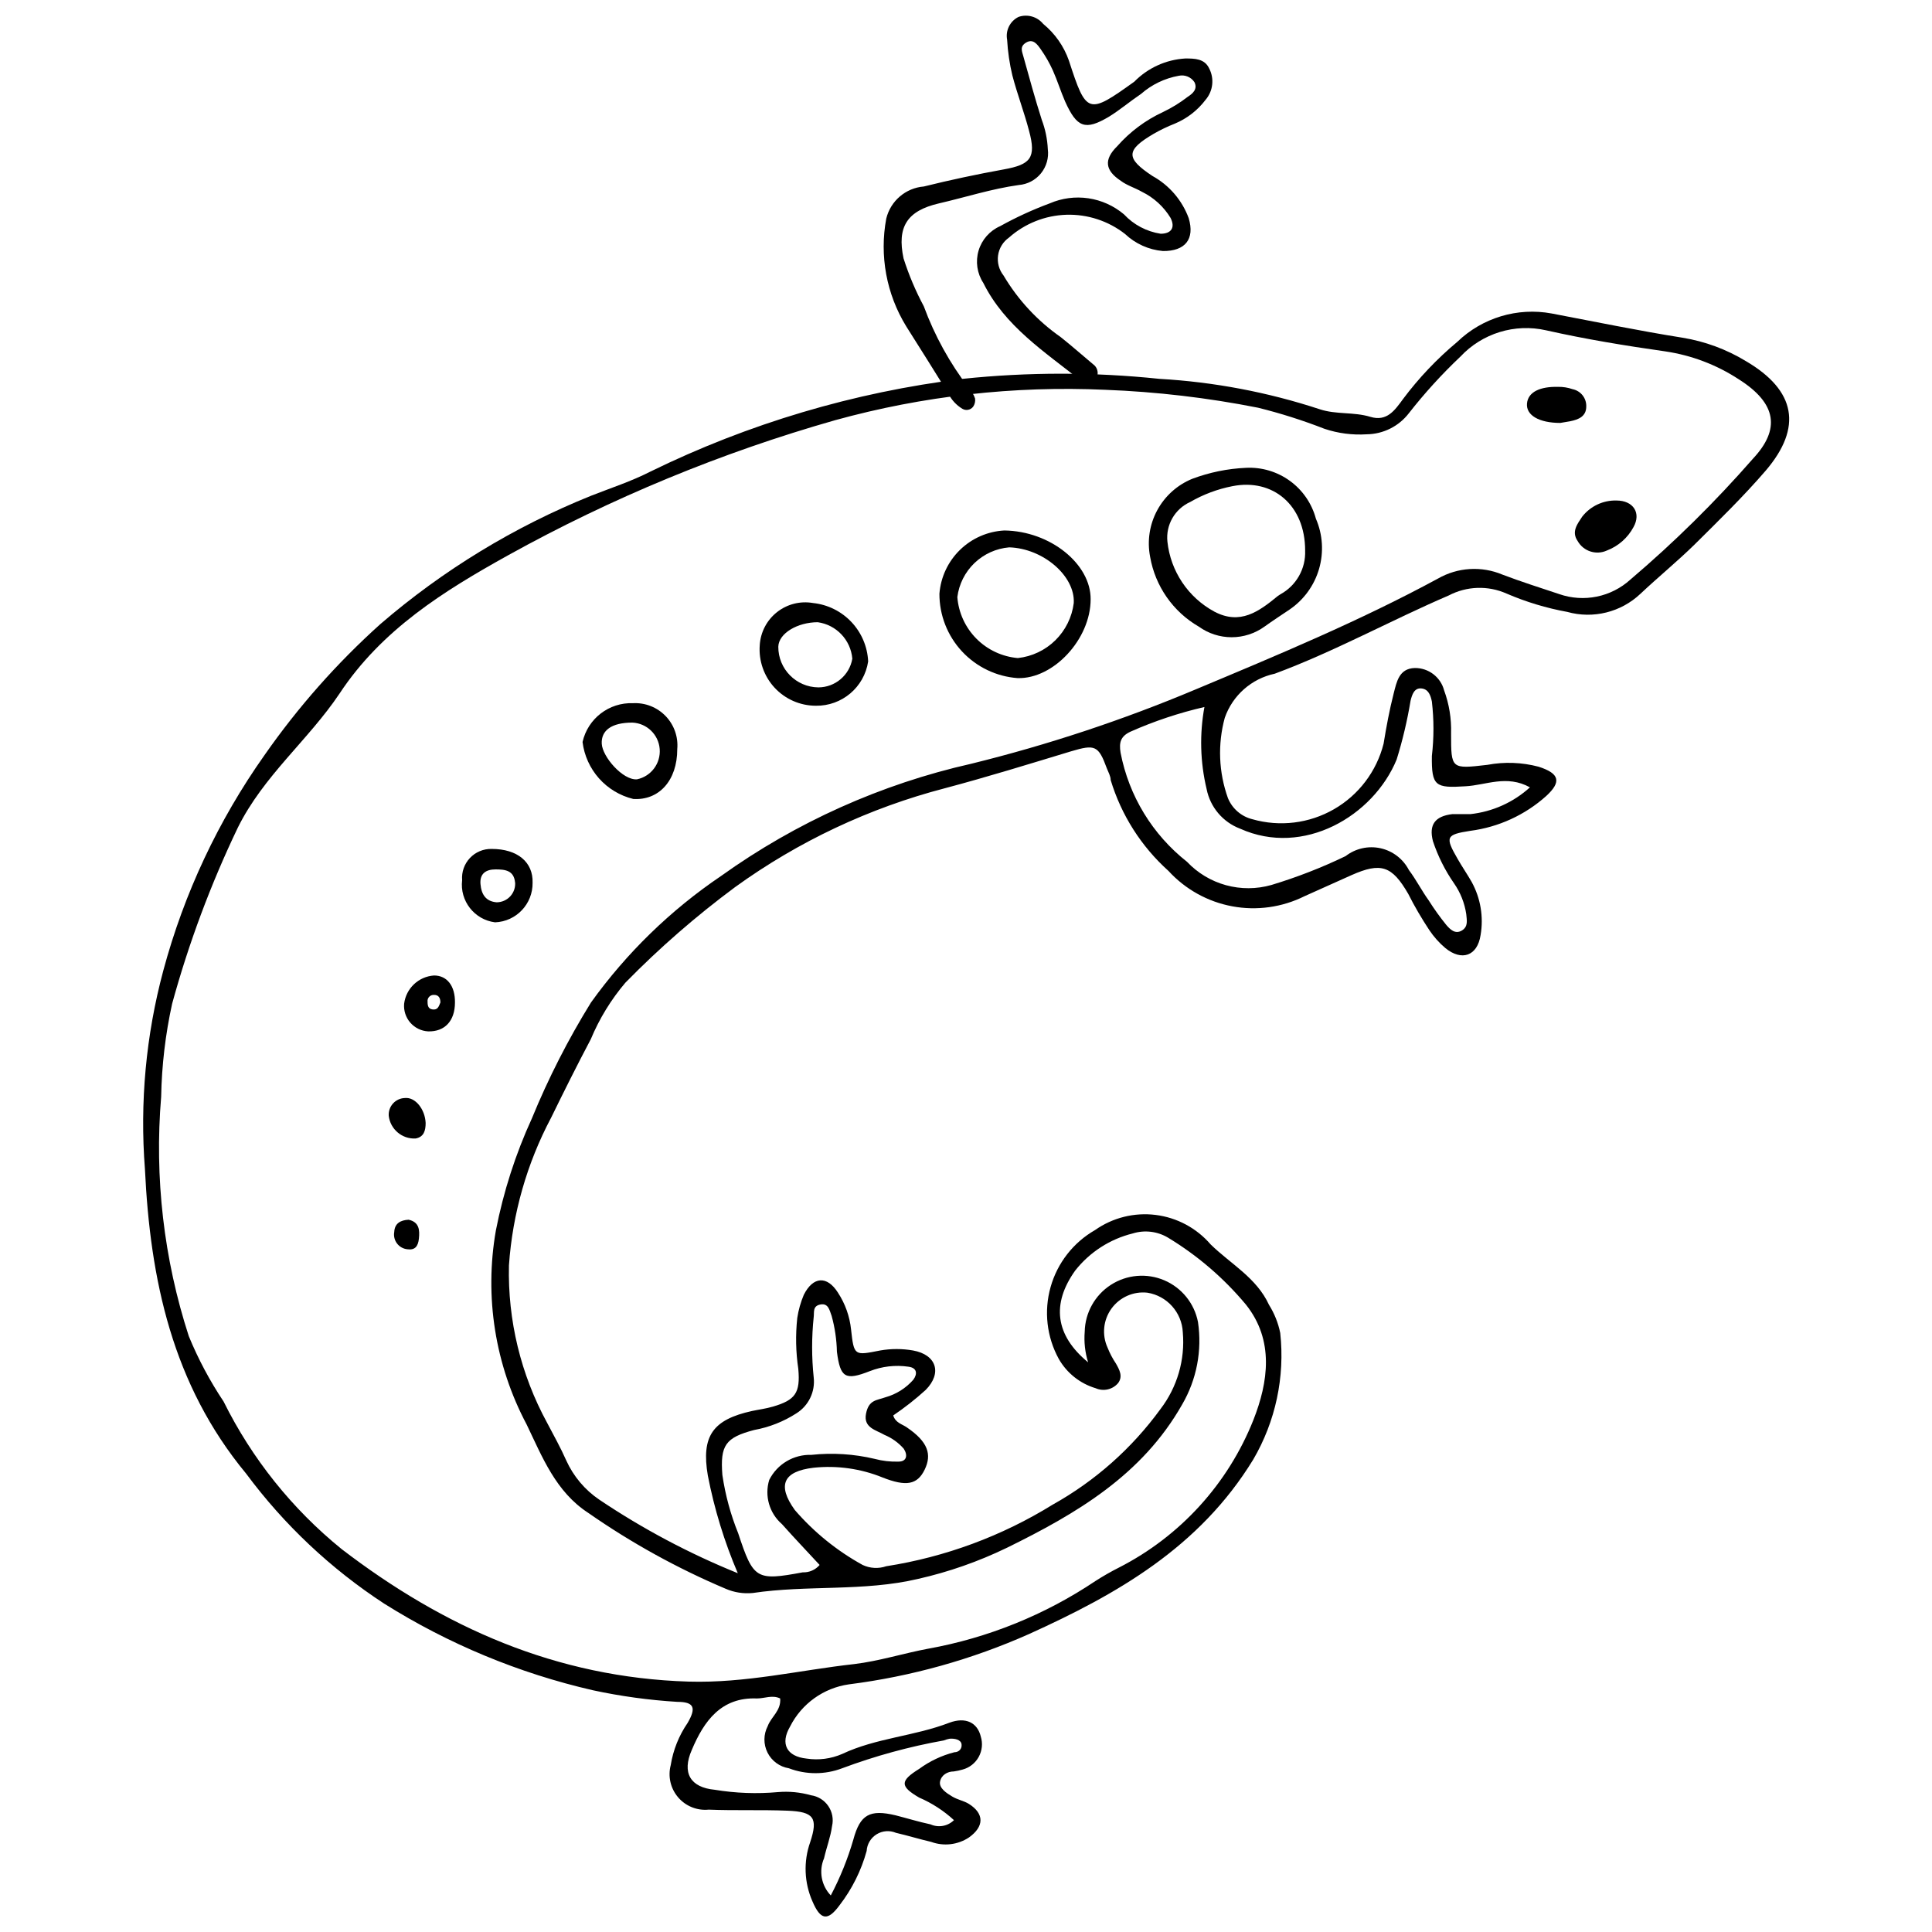<?xml version="1.0" encoding="UTF-8"?>
<!-- Uploaded to: SVG Repo, www.svgrepo.com, Generator: SVG Repo Mixer Tools -->
<svg width="800px" height="800px" version="1.1" viewBox="144 144 512 512" xmlns="http://www.w3.org/2000/svg">
 <defs>
  <clipPath id="b">
   <path d="m181 226h438v425.9h-438z"/>
  </clipPath>
  <clipPath id="a">
   <path d="m378 148.09h88v104.91h-88z"/>
  </clipPath>
 </defs>
 <g clip-path="url(#b)">
  <path d="m339.52 560.91c-3.555-8.32-6.215-16.996-7.938-25.875-1.789-10.508 1.34-14.812 11.68-17.102 1.844-0.391 3.688-0.613 5.59-1.172 5.926-1.734 7.266-3.633 6.707-9.949l0.004-0.004c-0.672-4.481-0.766-9.023-0.281-13.527 0.32-2.113 0.902-4.176 1.734-6.148 2.461-4.863 6.148-5.141 9.055-0.559h-0.004c1.914 2.922 3.102 6.254 3.469 9.727 0.781 7.098 0.895 6.93 7.715 5.59h-0.004c2.887-0.504 5.836-0.504 8.719 0 6.203 1.117 7.769 5.981 3.352 10.453l0.004-0.004c-2.703 2.457-5.582 4.719-8.609 6.766 0.613 2.012 2.402 2.293 3.633 3.188 5.59 3.801 6.652 7.152 4.695 11.18-1.957 4.023-4.918 4.527-11.18 2.066l0.004-0.004c-5.789-2.344-12.066-3.227-18.277-2.57-8.047 0.949-9.668 4.641-4.973 11.18h-0.004c5.086 5.891 11.18 10.832 18 14.586 1.965 0.918 4.207 1.039 6.258 0.336 15.641-2.445 30.637-7.992 44.098-16.32 11.242-6.269 20.988-14.91 28.562-25.32 4.445-5.805 6.559-13.059 5.926-20.344-0.25-5.281-4.172-9.668-9.391-10.508-3.691-0.41-7.32 1.195-9.504 4.199-2.184 3.004-2.59 6.949-1.059 10.332 0.59 1.492 1.34 2.918 2.234 4.25 0.949 1.676 1.898 3.41 0.559 5.199v-0.004c-1.461 1.707-3.871 2.254-5.926 1.344-4.137-1.234-7.641-4.016-9.781-7.769-3.191-5.816-3.973-12.652-2.172-19.039 1.797-6.387 6.027-11.812 11.785-15.109 4.668-3.285 10.387-4.715 16.051-4.012 5.66 0.703 10.855 3.488 14.578 7.812 5.309 5.199 12.184 8.832 15.48 16.039h0.004c1.426 2.281 2.43 4.797 2.961 7.434 1.273 11.656-1.234 23.414-7.152 33.535-14.254 23.309-36.164 35.715-59.359 46.223-15.191 6.766-31.289 11.266-47.789 13.359-6.711 0.953-12.535 5.125-15.594 11.176-2.684 4.582-0.895 7.938 4.359 8.496h0.004c3.199 0.492 6.473 0.066 9.445-1.227 9-4.246 19.113-4.695 28.395-8.273 4.359-1.621 7.434 0 8.328 3.633h-0.004c0.57 1.801 0.375 3.758-0.531 5.414s-2.449 2.871-4.273 3.359c-0.77 0.227-1.555 0.395-2.348 0.504-1.676 0-3.297 0.949-3.633 2.684-0.336 1.734 1.734 3.074 3.242 3.969 1.508 0.895 3.074 1.117 4.414 1.957 4.082 2.57 4.082 5.981 0 8.887-2.961 1.957-6.672 2.391-10.004 1.172-3.129-0.727-6.203-1.676-9.332-2.402h-0.004c-1.672-0.711-3.586-0.566-5.129 0.387-1.547 0.957-2.531 2.606-2.641 4.418-1.441 5.231-3.891 10.129-7.207 14.422-3.129 4.246-5.031 3.914-7.152-1.062h-0.004c-2.184-4.949-2.406-10.543-0.613-15.648 2.18-6.539 0.949-8.105-5.981-8.383-6.93-0.281-13.918 0-20.902-0.281h-0.004c-3.074 0.301-6.102-0.918-8.105-3.269-2.008-2.352-2.734-5.535-1.953-8.523 0.645-4.012 2.172-7.832 4.473-11.18 2.348-4.023 1.734-5.59-2.738-5.59-7.519-0.461-14.996-1.488-22.359-3.074-19.602-4.5-38.305-12.266-55.332-22.969-14.125-9.227-26.5-20.883-36.555-34.43-19.617-23.699-25.43-51.477-26.828-80.707-1.379-17.684 0.266-35.469 4.863-52.598 5.5-20.473 14.582-39.812 26.828-57.121 8.867-12.703 19.16-24.352 30.684-34.707 16.641-14.336 35.523-25.836 55.895-34.039 5.254-2.066 10.621-3.801 15.648-6.371 26.031-12.746 54.008-21.055 82.777-24.594 17.332-1.816 34.812-1.816 52.145 0 14.449 0.824 28.73 3.531 42.48 8.051 4.359 1.453 9 0.672 13.414 2.012 4.414 1.34 6.484-1.734 8.664-4.695h-0.004c4.184-5.59 9.004-10.676 14.367-15.148 6.637-6.41 15.965-9.223 25.039-7.543 11.516 2.18 23.082 4.582 34.707 6.426 5.938 0.973 11.629 3.078 16.77 6.203 13.246 7.769 15.035 17.551 5.254 29.008-5.926 6.875-12.465 13.246-18.949 19.676-4.582 4.473-9.559 8.551-14.254 12.969l0.004-0.004c-5.176 4.898-12.535 6.723-19.395 4.809-5.535-1.008-10.934-2.637-16.098-4.863-4.914-2.18-10.555-1.992-15.316 0.504-15.48 6.652-30.293 14.867-46.109 20.734-6.152 1.312-11.176 5.742-13.246 11.684-1.91 7.016-1.617 14.449 0.84 21.293 1.145 2.793 3.551 4.871 6.481 5.59 7.269 2.074 15.066 1.121 21.617-2.652 6.551-3.769 11.293-10.031 13.148-17.355 0.727-4.473 1.566-9 2.684-13.359 0.781-3.019 1.398-6.594 5.59-6.707 3.641-0.043 6.844 2.402 7.769 5.926 1.336 3.644 1.965 7.516 1.844 11.402 0 9.5 0 9.445 9.668 8.328v-0.004c4.492-0.836 9.109-0.664 13.527 0.504 5.59 1.789 6.094 4.023 2.012 7.769-5.621 5.039-12.637 8.254-20.121 9.223-6.484 1.008-6.707 1.621-3.352 7.434 1.172 2.066 2.57 4.082 3.746 6.148h-0.004c2.34 4.277 3.168 9.223 2.348 14.027-0.84 5.59-5.031 6.988-9.332 3.465h-0.004c-1.629-1.375-3.059-2.977-4.246-4.75-2.066-3.129-3.969-6.371-5.59-9.613-4.305-7.434-7.211-8.441-15.035-4.973l-12.465 5.59c-5.922 2.945-12.641 3.887-19.145 2.676-6.504-1.207-12.438-4.504-16.902-9.383-7.215-6.477-12.512-14.809-15.316-24.09 0-1.008-0.613-2.066-1.008-3.074-2.234-6.094-3.129-6.426-9.5-4.527-11.066 3.352-22.246 6.816-33.422 9.781-20.004 5.211-38.863 14.102-55.613 26.211-10.336 7.664-20.055 16.129-29.062 25.32-3.812 4.488-6.902 9.543-9.168 14.98-3.633 6.875-7.098 13.805-10.508 20.793v-0.004c-6.426 12.117-10.23 25.445-11.18 39.125-0.348 14.562 3.141 28.965 10.117 41.75 1.734 3.297 3.578 6.594 5.086 10.004v0.004c1.902 4.18 4.918 7.758 8.719 10.34 11.535 7.75 23.84 14.289 36.723 19.504zm92.836-55.891c-0.812-2.621-1.117-5.371-0.895-8.105 0.102-5.027 2.695-9.68 6.922-12.41 4.227-2.731 9.531-3.188 14.16-1.215 4.629 1.973 7.977 6.117 8.934 11.055 1.129 7.551-0.348 15.258-4.191 21.855-10.621 18.723-27.945 28.895-46.504 38.008v-0.004c-7.484 3.625-15.363 6.383-23.473 8.219-14.477 3.41-29.344 1.566-43.875 3.746v-0.004c-2.426 0.23-4.867-0.152-7.102-1.117-12.812-5.418-25.027-12.164-36.441-20.121-8.605-5.59-12.184-14.812-16.32-23.418-8.363-15.754-11.238-33.852-8.16-51.422 2-10.254 5.207-20.234 9.559-29.734 4.363-10.641 9.598-20.906 15.648-30.684 9.422-13.129 21.098-24.484 34.488-33.535 19.887-14.238 42.426-24.352 66.285-29.734 20.289-4.996 40.152-11.574 59.414-19.676 21.742-9.109 43.539-18.164 64.277-29.398 5.207-2.988 11.508-3.379 17.047-1.062 4.973 1.898 10.117 3.519 15.148 5.199h-0.004c3.191 1.098 6.613 1.316 9.918 0.641 3.305-0.68 6.363-2.231 8.863-4.496 11.617-9.879 22.492-20.602 32.527-32.082 7.211-7.715 6.371-14.586-3.801-21.016-5.856-3.832-12.473-6.348-19.395-7.379-10.621-1.508-21.184-3.242-31.637-5.59h0.004c-8.285-1.887-16.949 0.773-22.75 6.988-4.91 4.644-9.469 9.652-13.637 14.98-2.672 3.477-6.793 5.535-11.18 5.586-3.785 0.242-7.578-0.25-11.176-1.453-5.742-2.242-11.621-4.109-17.605-5.59-13.363-2.644-26.91-4.231-40.523-4.75-24.121-1.09-48.266 1.625-71.543 8.051-30.145 8.578-59.211 20.582-86.629 35.77-17.102 9.5-33.535 19.73-44.715 36.664-8.273 12.352-20.176 21.797-26.996 35.602v0.004c-7.176 14.984-12.992 30.586-17.383 46.613-1.777 8.098-2.754 16.355-2.906 24.648-1.801 21.422 0.691 42.988 7.32 63.438 2.492 6.066 5.582 11.871 9.223 17.324 7.504 15.141 18.18 28.484 31.301 39.125 26.996 20.68 56.844 34.039 91.941 35.102 15.148 0.445 29.289-3.019 43.875-4.641 6.539-0.781 13.078-2.852 19.617-4.082v0.004c15.855-2.863 30.945-8.973 44.324-17.941 2.023-1.301 4.113-2.496 6.258-3.578 16.223-8.289 28.879-22.195 35.605-39.125 3.914-9.949 5.59-21.07-2.012-30.574-5.848-7.008-12.816-12.992-20.625-17.715-2.812-1.68-6.203-2.086-9.332-1.117-6.043 1.488-11.41 4.949-15.262 9.836-6.316 8.832-5.309 17.156 3.41 24.312zm30.852-173.66c-6.731 1.551-13.301 3.738-19.617 6.539-2.625 1.23-3.074 2.852-2.625 5.59 2.203 11.434 8.453 21.691 17.605 28.895 2.809 2.973 6.375 5.117 10.316 6.199 3.945 1.086 8.105 1.066 12.039-0.051 6.746-2.035 13.324-4.594 19.676-7.656 2.621-2.031 6.008-2.793 9.246-2.082 3.238 0.715 5.992 2.828 7.519 5.769 1.898 2.516 3.465 5.59 5.254 8.047v0.004c1.418 2.25 2.969 4.414 4.641 6.481 1.008 1.172 2.348 2.57 4.137 1.508 1.789-1.062 1.285-2.852 1.172-4.359v0.004c-0.434-2.934-1.543-5.727-3.242-8.16-2.387-3.441-4.269-7.203-5.59-11.18-1.117-4.359 0.559-6.594 5.086-7.152h4.809c5.891-0.633 11.43-3.117 15.816-7.102-6.148-3.41-11.68-0.559-17.102-0.281-7.938 0.504-9 0-8.887-8.047v0.004c0.559-4.793 0.559-9.633 0-14.422-0.336-1.621-0.895-3.297-2.793-3.465-1.898-0.168-2.461 1.676-2.852 3.242-0.875 5.273-2.106 10.484-3.691 15.594-6.148 14.977-24.703 25.879-41.473 18.332-4.578-1.727-7.941-5.703-8.887-10.508-1.711-7.164-1.902-14.609-0.559-21.855zm-102 227.37c-3.519-3.801-6.82-7.266-10.004-10.844h-0.004c-3.32-2.891-4.633-7.465-3.352-11.68 2.109-4.207 6.473-6.801 11.18-6.652 5.609-0.598 11.277-0.238 16.766 1.062 2.059 0.551 4.188 0.797 6.316 0.727 2.18 0 2.516-1.676 1.398-3.41-1.406-1.609-3.168-2.871-5.144-3.688-2.18-1.285-5.59-1.844-4.863-5.59 0.727-3.746 2.852-3.519 5.141-4.359h0.004c2.856-0.797 5.418-2.41 7.379-4.637 1.172-1.566 1.008-3.188-1.285-3.465l-0.004-0.004c-3.453-0.504-6.977-0.098-10.227 1.176-6.539 2.57-7.824 1.734-8.719-5.141-0.074-3.215-0.543-6.406-1.398-9.504-0.559-1.453-0.84-3.41-2.961-3.019-2.125 0.391-1.621 2.066-1.789 3.297v0.004c-0.559 5.332-0.559 10.707 0 16.039 0.43 3.785-1.352 7.481-4.582 9.504-3.398 2.191-7.199 3.691-11.18 4.414-7.656 2.012-9.055 4.082-8.441 11.961h0.004c0.777 5.289 2.184 10.469 4.191 15.426 4.023 12.184 4.75 12.633 17.102 10.34 1.711 0.066 3.359-0.652 4.473-1.957zm35.602 67.629c-2.715-2.5-5.832-4.519-9.223-5.981-5.086-2.961-5.141-4.414 0-7.602 2.801-2.055 5.969-3.555 9.336-4.414 1.172 0 2.066-0.895 1.898-2.125s-1.844-1.566-3.188-1.453h0.004c-0.52 0.098-1.023 0.25-1.512 0.449-9.184 1.641-18.199 4.113-26.938 7.375-4.555 1.734-9.586 1.734-14.141 0-2.441-0.398-4.543-1.945-5.652-4.16-1.105-2.211-1.082-4.824 0.062-7.016 0.895-2.461 3.578-4.082 3.297-7.32-2.066-1.008-4.137 0-6.148 0-9.445-0.395-14.027 5.922-17.27 13.637-2.684 6.094-0.391 9.949 6.094 10.562h-0.004c5.543 0.91 11.176 1.117 16.77 0.613 2.934-0.246 5.887 0.039 8.719 0.84 1.863 0.266 3.527 1.297 4.59 2.852 1.062 1.551 1.426 3.477 1 5.309-0.391 2.906-1.453 5.59-2.125 8.551-1.434 3.34-0.727 7.215 1.789 9.836 2.488-4.723 4.492-9.684 5.981-14.809 1.789-6.652 4.359-8.047 11.18-6.426 3.074 0.781 6.148 1.734 9.277 2.402 2.102 0.938 4.562 0.496 6.203-1.121z"/>
 </g>
 <g clip-path="url(#a)">
  <path d="m378.87 201.92c1.141-4.68 5.148-8.102 9.949-8.496 6.988-1.734 14.086-3.242 21.184-4.527 7.098-1.285 8.664-3.019 6.707-10.227-1.285-4.918-3.129-9.727-4.414-14.645h-0.004c-0.746-3.121-1.211-6.301-1.395-9.504-0.461-2.461 0.773-4.926 3.016-6.035 2.352-0.82 4.965-0.082 6.539 1.844 3.125 2.555 5.488 5.918 6.82 9.727 4.641 14.309 5.086 14.363 17.328 5.59 3.59-3.656 8.41-5.848 13.523-6.148 2.402 0 5.086 0 6.316 2.625 1.414 2.711 1.035 6.008-0.949 8.328-2.113 2.793-4.93 4.969-8.16 6.316-1.926 0.758-3.797 1.652-5.59 2.684-7.434 4.359-7.434 6.484-0.336 11.18 4.445 2.449 7.856 6.418 9.613 11.176 1.676 5.59-0.949 8.773-6.82 8.719h0.004c-3.769-0.328-7.316-1.926-10.062-4.527-4.426-3.457-9.926-5.258-15.543-5.086-5.613 0.176-10.992 2.312-15.195 6.039-1.574 1.105-2.625 2.812-2.898 4.715-0.273 1.906 0.246 3.836 1.445 5.344 3.828 6.457 8.992 12.02 15.145 16.32 2.961 2.348 5.59 4.695 8.605 7.211h0.004c0.676 0.48 1.105 1.234 1.18 2.062 0.078 0.828-0.211 1.645-0.789 2.242-1.047 0.949-2.644 0.949-3.691 0-9.613-7.656-20.121-14.422-25.82-25.879-1.652-2.531-2.106-5.656-1.246-8.555 0.859-2.894 2.953-5.266 5.719-6.481 4.219-2.34 8.609-4.356 13.133-6.035 3.227-1.395 6.773-1.859 10.25-1.348 3.477 0.516 6.738 1.988 9.426 4.254 2.57 2.758 5.996 4.57 9.723 5.141 2.852 0 3.914-1.676 2.625-4.191h0.004c-1.816-2.992-4.457-5.398-7.602-6.93-1.844-1.062-3.969-1.676-5.59-2.906-4.137-2.738-4.582-5.59-0.949-9.168 3.367-3.828 7.5-6.91 12.129-9.055 2.316-1.105 4.508-2.453 6.539-4.023 1.285-0.84 2.738-2.012 1.789-3.914-0.906-1.352-2.547-2.019-4.137-1.676-3.711 0.66-7.172 2.324-10.004 4.809-2.906 1.957-5.59 4.246-8.496 6.035-6.316 3.746-8.496 2.906-11.625-4.023-1.172-2.684-2.066-5.59-3.242-8.215v-0.004c-0.887-1.957-1.953-3.828-3.188-5.586-0.895-1.285-2.012-2.906-3.856-1.844s-1.117 2.402-0.781 3.688c1.566 5.59 3.074 11.18 4.863 16.766h-0.004c0.953 2.508 1.5 5.148 1.621 7.824 0.301 2.297-0.359 4.613-1.816 6.41-1.457 1.793-3.59 2.914-5.894 3.094-7.211 1.008-14.086 3.242-21.129 4.863-8.441 1.957-11.18 6.203-9.391 14.586 1.398 4.387 3.195 8.633 5.367 12.688 2.867 7.793 6.902 15.105 11.961 21.688 0.719 0.797 1.27 1.727 1.621 2.738 0.113 0.762-0.066 1.543-0.504 2.18-0.668 0.883-1.895 1.125-2.852 0.559-1.617-0.969-2.918-2.387-3.742-4.078-3.688-5.926-7.379-11.848-11.18-17.828v-0.004c-5.215-8.523-7.086-18.68-5.254-28.504z"/>
 </g>
 <path d="m474.17 267.98c4.168-0.219 8.285 1 11.66 3.453 3.379 2.449 5.812 5.988 6.894 10.02 1.82 4.199 2.117 8.902 0.844 13.301-1.273 4.398-4.043 8.211-7.828 10.789-2.234 1.508-4.473 2.961-6.652 4.527-2.531 1.82-5.57 2.805-8.691 2.805-3.121 0-6.16-0.984-8.691-2.805-6.836-3.949-11.562-10.727-12.91-18.504-0.824-4.207-0.156-8.57 1.883-12.344 2.039-3.769 5.324-6.719 9.293-8.336 4.551-1.707 9.344-2.688 14.199-2.906zm15.707 21.91c0-12.074-8.605-19.172-19.281-17.047h-0.004c-3.934 0.766-7.711 2.184-11.18 4.191-4.066 1.836-6.5 6.07-6.035 10.508 0.84 7.863 5.504 14.805 12.465 18.559 6.82 3.578 11.738 0 16.766-4.137l0.672-0.445v-0.004c4.238-2.297 6.797-6.809 6.594-11.625z"/>
 <path d="m433.03 302.8c0 10.621-9.895 21.184-19.34 20.902v0.004c-5.644-0.41-10.922-2.945-14.77-7.094-3.848-4.152-5.981-9.605-5.965-15.266 0.348-4.406 2.281-8.539 5.449-11.621 3.168-3.086 7.348-4.914 11.766-5.144 12.184 0.168 22.914 8.887 22.859 18.219zm-19.281 15.594h-0.004c3.75-0.41 7.254-2.074 9.941-4.719 2.688-2.648 4.402-6.125 4.871-9.867 0.391-7.152-8.105-14.477-17.102-14.754-3.457 0.289-6.707 1.762-9.211 4.16-2.5 2.402-4.106 5.59-4.539 9.027 0.328 4.156 2.121 8.062 5.059 11.02s6.828 4.777 10.98 5.133z"/>
 <path d="m374.07 319.29c-1.035 6.832-6.957 11.844-13.863 11.738-4.148-0.004-8.109-1.734-10.93-4.777-2.82-3.043-4.246-7.125-3.938-11.262 0.203-3.438 1.863-6.625 4.566-8.762 2.699-2.133 6.184-3.016 9.574-2.418 3.883 0.41 7.488 2.199 10.164 5.039s4.246 6.543 4.426 10.441zm-13.191 6.875c4.445-0.016 8.238-3.219 8.996-7.602-0.422-4.965-4.227-8.98-9.164-9.668-5.309 0-10.34 2.906-10.453 6.484-0.031 5.906 4.715 10.727 10.621 10.785z"/>
 <path d="m323.48 342.54c0 8.328-4.863 13.637-11.68 13.191l-0.004-0.004c-3.504-0.855-6.66-2.758-9.059-5.453-2.394-2.695-3.914-6.059-4.356-9.637 1.395-6.195 7.012-10.52 13.359-10.285 3.242-0.176 6.402 1.07 8.656 3.41 2.254 2.336 3.379 5.543 3.082 8.777zm-11.906-7.043c-5.59 0-8.273 2.125-8.105 5.59 0.168 3.465 5.59 9.727 9.332 9.445h0.004c3.75-0.785 6.332-4.242 6.019-8.062-0.312-3.82-3.422-6.809-7.25-6.973z"/>
 <path d="m285.14 377.92c0.094 5.625-4.324 10.293-9.949 10.508-5.484-0.699-9.379-5.691-8.719-11.18-0.176-2.164 0.578-4.301 2.07-5.879 1.492-1.578 3.582-2.445 5.754-2.394 6.875 0 11.012 3.523 10.844 8.945zm-4.641 0c-0.281-3.297-2.684-3.519-5.199-3.519s-4.191 1.117-3.969 3.856c0.223 2.738 1.398 4.641 4.305 4.863h0.004c1.387-0.012 2.703-0.605 3.629-1.637s1.375-2.406 1.23-3.785z"/>
 <path d="m572.37 276.64c4.527 0 6.594 3.352 4.527 7.043-1.523 2.848-4.023 5.051-7.039 6.203-2.852 1.309-6.227 0.215-7.769-2.516-1.734-2.516 0-4.582 1.23-6.484v0.004c2.18-2.766 5.535-4.34 9.051-4.25z"/>
 <path d="m264.57 409.67c0 4.918-2.738 7.769-7.098 7.656h-0.004c-1.824-0.098-3.531-0.934-4.734-2.312-1.199-1.379-1.789-3.188-1.637-5.008 0.504-4.082 3.836-7.227 7.938-7.492 3.465 0 5.59 2.797 5.535 7.156zm-3.856 0c0-1.23-0.504-2.066-1.789-2.012h-0.004c-0.832-0.004-1.531 0.625-1.621 1.453 0 1.117 0 2.234 1.34 2.402 1.344 0.168 1.625-0.727 2.07-1.844z"/>
 <path d="m557.5 256.08c-5.59 0-9.109-2.012-8.832-5.141 0.281-3.129 3.578-4.527 8.215-4.414l0.004-0.004c1.312-0.023 2.617 0.184 3.856 0.613 2.168 0.438 3.703 2.375 3.633 4.586 0 2.625-2.012 3.465-4.246 3.914z"/>
 <path d="m256.8 441.58c0 2.012-0.445 3.746-2.684 4.137-3.586 0.168-6.691-2.469-7.098-6.035-0.078-1.203 0.34-2.379 1.152-3.266 0.809-0.887 1.949-1.402 3.148-1.43 2.742-0.281 5.312 2.961 5.481 6.594z"/>
 <path d="m252.28 467.24c2.852 0.613 2.961 2.793 2.738 4.973-0.223 2.18-1.117 3.129-3.074 2.852-1.086-0.109-2.078-0.664-2.734-1.535-0.66-0.871-0.922-1.977-0.73-3.051 0.109-2.289 1.676-3.129 3.801-3.238z"/>
</svg>